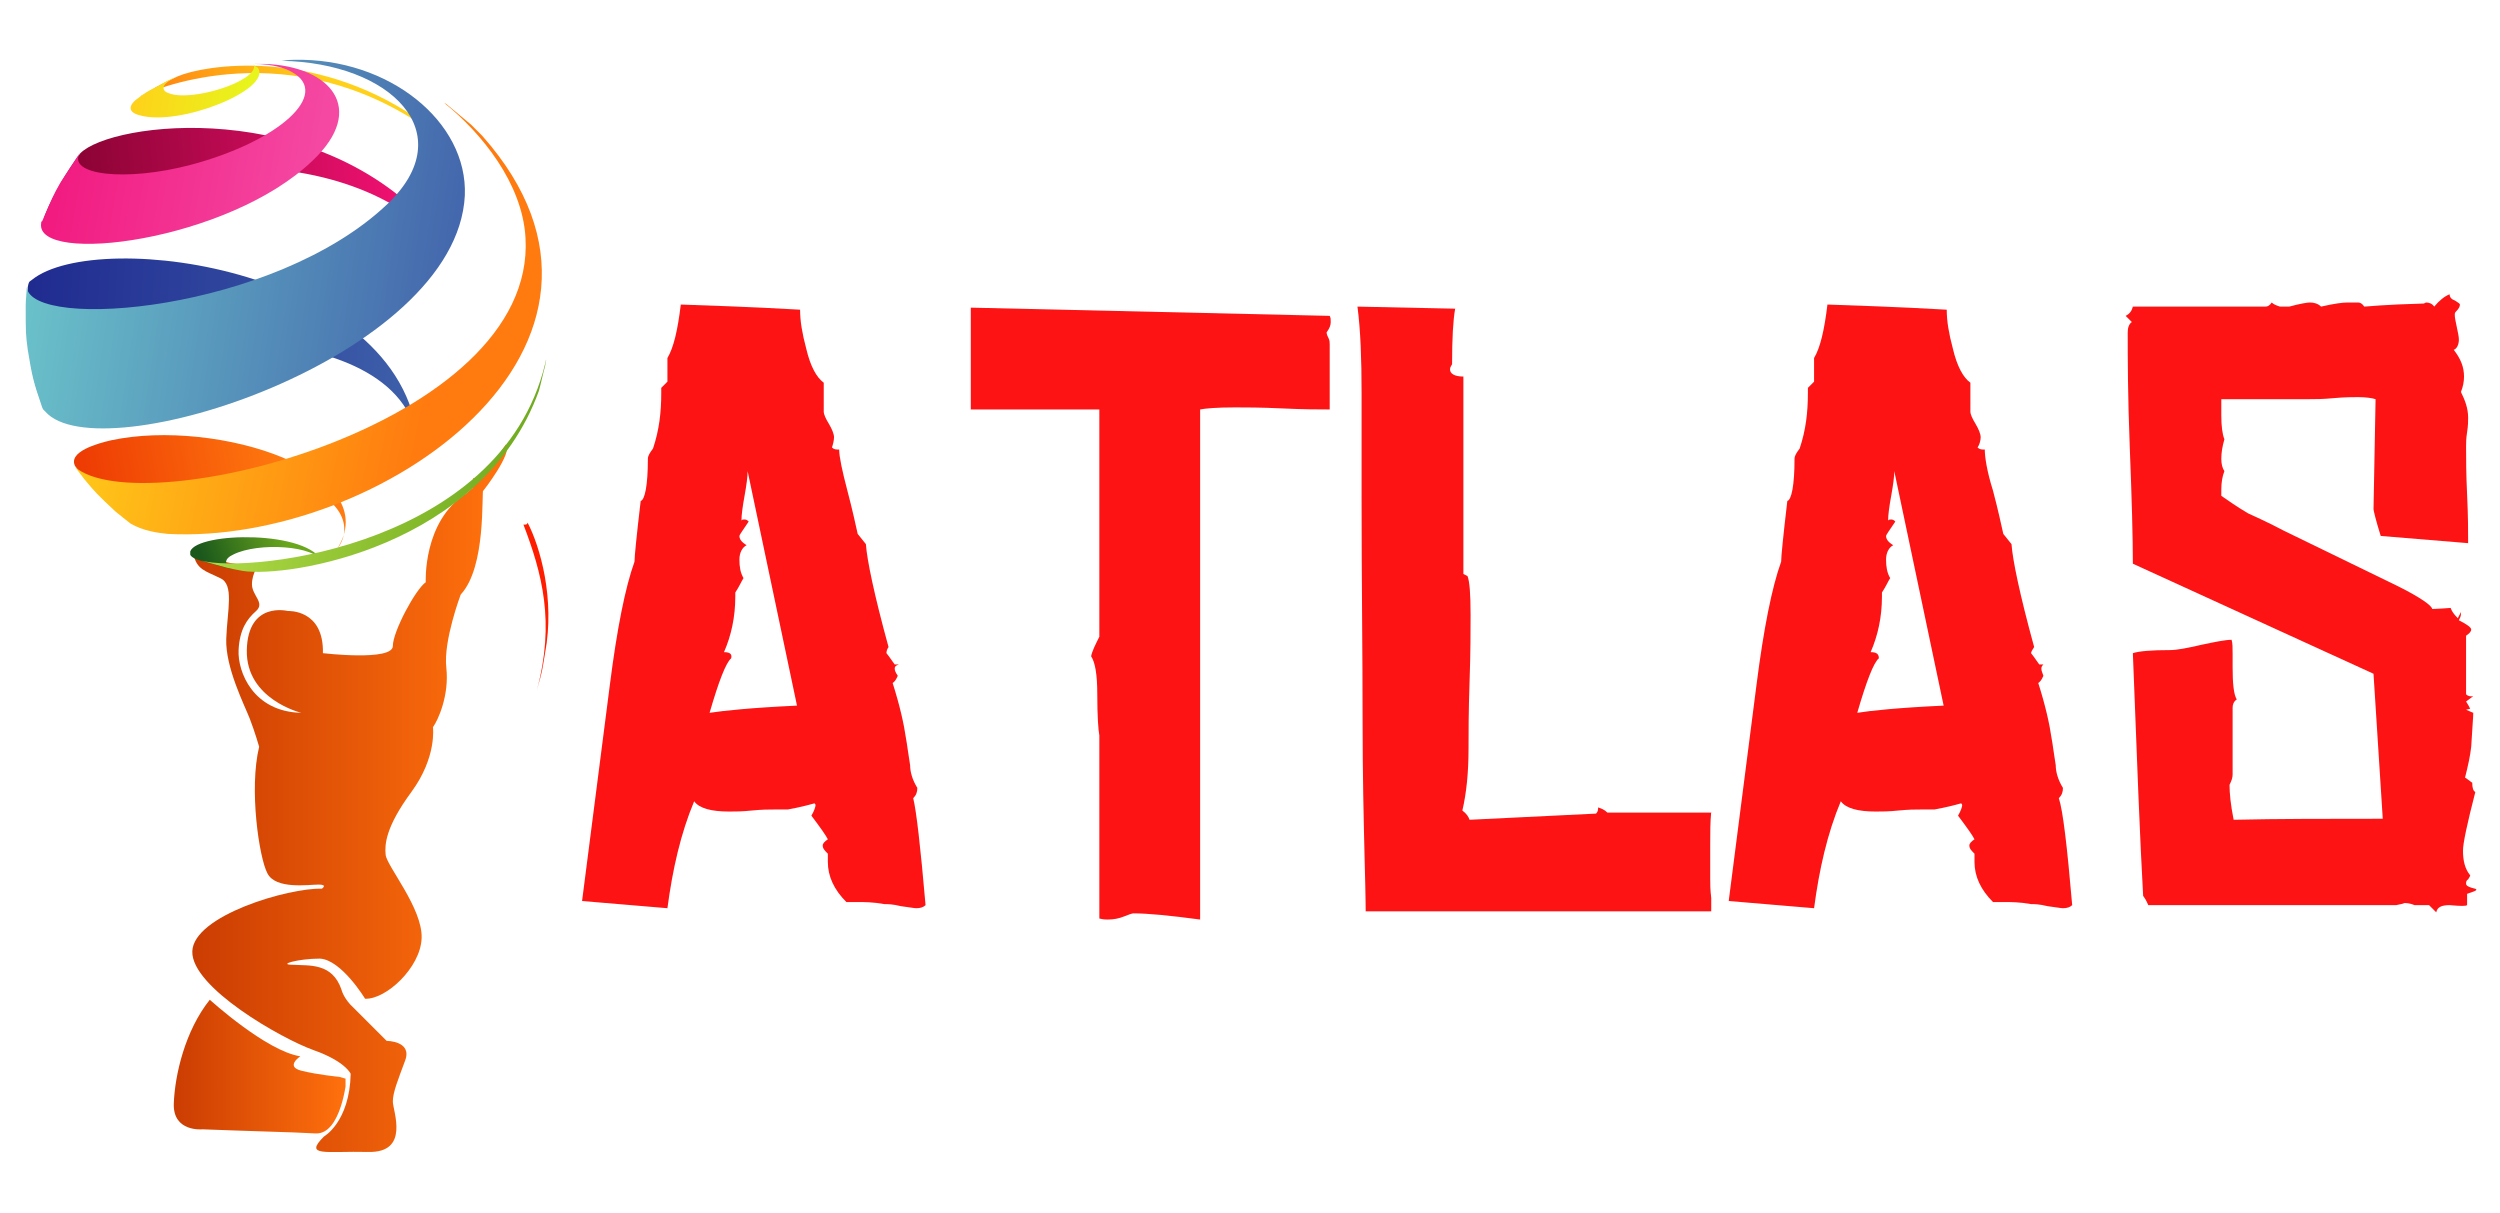 <?xml version="1.0" encoding="UTF-8"?> <!-- Generator: Adobe Illustrator 25.3.1, SVG Export Plug-In . SVG Version: 6.00 Build 0) --> <svg xmlns="http://www.w3.org/2000/svg" xmlns:xlink="http://www.w3.org/1999/xlink" version="1.1" id="katman_1" x="0px" y="0px" viewBox="0 0 243.1 117.9" style="enable-background:new 0 0 243.1 117.9;" width="243.14" height="117.95" xml:space="preserve"> <style type="text/css"> .st0{fill:#FF1D00;} .st1{clip-path:url(#SVGID_2_);fill:url(#SVGID_3_);} .st2{clip-path:url(#SVGID_5_);fill:url(#SVGID_6_);} .st3{clip-path:url(#SVGID_8_);fill:url(#SVGID_9_);} .st4{clip-path:url(#SVGID_11_);fill:url(#SVGID_12_);} .st5{clip-path:url(#SVGID_14_);fill:url(#SVGID_15_);} .st6{clip-path:url(#SVGID_17_);fill:url(#SVGID_18_);} .st7{clip-path:url(#SVGID_20_);fill:url(#SVGID_21_);} .st8{clip-path:url(#SVGID_23_);fill:url(#SVGID_24_);} .st9{clip-path:url(#SVGID_26_);fill:url(#SVGID_27_);} .st10{clip-path:url(#SVGID_29_);fill:url(#SVGID_30_);} .st11{clip-path:url(#SVGID_32_);fill:url(#SVGID_33_);} .st12{clip-path:url(#SVGID_35_);fill:url(#SVGID_36_);} .st13{fill:#FD1313;} </style> <g> <path class="st0" d="M51.3,50.8c0,0.1-0.1,0.2-0.2,0.2c0,0,0,0-0.1,0v0c0,0,0,0-0.1,0c1.8,4.7,3.1,9.5,1.3,16.1 c0.2-0.7,0.5-1.7,0.6-2.4l0.2-1.2C54,58.2,52.5,53.1,51.3,50.8"></path> <g> <g> <defs> <path id="SVGID_1_" d="M47,47.7c0,0,2.9-3.7,2.2-4.5L47,46.4L46,46.5l0,0.9L45.3,48c-4.2,2.7-3.9,8.6-3.9,8.6 c-1,0.7-3.2,4.8-3.2,6.2c0,1.5-6.8,0.7-6.8,0.7c0.1-4.3-3.4-4.1-3.4-4.1s-3.9-1-4,3.8c-0.1,4.8,5.3,6.1,5.3,6.1 c-4.7-0.1-6.2-4-6.1-6.1c0.1-2,0.8-3,1.7-3.8c0.9-0.8-0.4-1.5-0.4-2.6c0-1.1,0.7-2,0.7-2c-1.6,0.6-6.4-1-6.4-1 c0.3,1.6,1.2,1.7,2.6,2.4c1.4,0.6,0.7,3.1,0.6,5.9c-0.1,2.8,1.8,6.5,2.3,7.8c0.5,1.3,0.9,2.7,0.9,2.7c-1,4.1,0,10.8,0.8,12.3 c0.8,1.6,4,1.1,5,1.1c0.9,0,0.3,0.4,0.3,0.4c-3.2-0.1-12.5,2.6-12.6,6.1c-0.1,3.5,8.7,8.5,11.8,9.6c3.1,1.1,3.6,2.3,3.6,2.3 c-0.1,4.7-2.6,6.1-2.6,6.1c-2,2,0.2,1.4,4.3,1.5c4.1,0.1,2.4-4,2.4-4.9c0-0.9,0.5-2.1,1.2-4c0.7-1.9-1.8-1.9-1.8-1.9 s-2.2-2.2-3.2-3.2c-1-0.9-1.2-1.8-1.2-1.8c-0.9-2.6-3.1-2.3-4.7-2.4c-1.6,0,0.5-0.6,2.6-0.6c2.1,0.1,4.4,3.9,4.4,3.9 c2,0.1,5.4-3,5.5-5.9c0.1-2.9-3.4-7-3.5-8.1c-0.1-1,0-2.7,2.5-6.1c2.5-3.4,2.1-6.3,2.1-6.3c0.5-0.7,1.6-3.1,1.3-5.8 c-0.3-2.6,1.4-7.1,1.4-7.1c2.5-2.7,2-9.7,2.2-10.4C46.8,47.8,46.9,47.8,47,47.7z"></path> </defs> <clipPath id="SVGID_2_"> <use xlink:href="#SVGID_1_" style="overflow:visible;"></use> </clipPath> <linearGradient id="SVGID_3_" gradientUnits="userSpaceOnUse" x1="18.928" y1="77.912" x2="47.859" y2="77.912"> <stop offset="0" style="stop-color:#CB3D02"></stop> <stop offset="1" style="stop-color:#FF700D"></stop> </linearGradient> <rect x="18.4" y="43.2" class="st1" width="31.4" height="69.4"></rect> </g> <g> <defs> <path id="SVGID_4_" d="M17.3,7.4C16.2,7.9,16,8,15.1,8.5c-0.4,0.3-1,0.6-1.5,0.9c0.1-0.1,0.3-0.2,0.4-0.2 c0.1-0.1,13-6.1,26.5,2.6l-0.1-0.4C30.3,4.6,19.9,6.3,17.3,7.4z"></path> </defs> <clipPath id="SVGID_5_"> <use xlink:href="#SVGID_4_" style="overflow:visible;"></use> </clipPath> <linearGradient id="SVGID_6_" gradientUnits="userSpaceOnUse" x1="30.772" y1="5.579" x2="14.881" y2="13.348"> <stop offset="0" style="stop-color:#FFD11A"></stop> <stop offset="0.98" style="stop-color:#FF7A0F"></stop> <stop offset="1" style="stop-color:#FF7A0F"></stop> </linearGradient> <rect x="13.6" y="3" class="st2" width="26.8" height="8.7"></rect> </g> <g> <defs> <path id="SVGID_7_" d="M23,55.4c-1.4-0.4-1.2-1.1-0.3-1.5c2.4-1.2,8-0.9,8.7,0.8l0,0c-1.3-3.2-12.2-3-12.9-1.1 c-0.1,0.2-0.1,0.6,1,0.9c0.8,0.2,1.8,0.5,2.5,0.7c0.5,0.1,1.1,0.2,1.5,0.3C23.4,55.5,23.1,55.4,23,55.4z"></path> </defs> <clipPath id="SVGID_8_"> <use xlink:href="#SVGID_7_" style="overflow:visible;"></use> </clipPath> <linearGradient id="SVGID_9_" gradientUnits="userSpaceOnUse" x1="20.044" y1="55.258" x2="27.931" y2="52.367"> <stop offset="0" style="stop-color:#1B581C"></stop> <stop offset="1" style="stop-color:#6BA71D"></stop> </linearGradient> <rect x="18.5" y="51.4" class="st3" width="12.9" height="4.1"></rect> </g> <g> <defs> <path id="SVGID_10_" d="M42.3,22.4C31,9.3,10.8,11.8,7.8,14.9c-0.6,0.8-1.4,2-1.9,2.9c-1.2,2.2-1.2,2.3-1.8,3.8l0,0 c0-0.1,0.1-0.2,0.1-0.3C6.5,17.5,30,11.5,42,22.7C42.1,22.6,42.2,22.5,42.3,22.4z"></path> </defs> <clipPath id="SVGID_11_"> <use xlink:href="#SVGID_10_" style="overflow:visible;"></use> </clipPath> <linearGradient id="SVGID_12_" gradientUnits="userSpaceOnUse" x1="39.595" y1="14.457" x2="2.729" y2="17.896"> <stop offset="0" style="stop-color:#F31173"></stop> <stop offset="1" style="stop-color:#7B012A"></stop> </linearGradient> <rect x="4.1" y="9.3" class="st4" width="38.2" height="13.4"></rect> </g> <g> <defs> <path id="SVGID_13_" d="M12.3,50.4c-1.3-2.4,9-5.6,16.7-3.3c3.9,1.2,5.6,4,3.7,6.4c5-7.6-11.6-12.9-21.9-10.7 c-1.3,0.3-4.2,1.1-3.5,2.5l1,1.3c1.7,1.8,1.8,2,2.9,3c0.4,0.3,1,0.8,1.5,1.2C12.6,50.7,12.4,50.6,12.3,50.4z"></path> </defs> <clipPath id="SVGID_14_"> <use xlink:href="#SVGID_13_" style="overflow:visible;"></use> </clipPath> <linearGradient id="SVGID_15_" gradientUnits="userSpaceOnUse" x1="4.313" y1="50.171" x2="28.737" y2="45.909"> <stop offset="0" style="stop-color:#EA2E01"></stop> <stop offset="0.98" style="stop-color:#FF7A0F"></stop> <stop offset="1" style="stop-color:#FF7A0F"></stop> </linearGradient> <rect x="6.5" y="40.6" class="st5" width="31.2" height="12.9"></rect> </g> <g> <defs> <path id="SVGID_16_" d="M4.2,39.1c0,0.2,0,0.5,0.1,0.7c0-0.1-0.1-0.2-0.1-0.2c-0.8-2.2-1-2.8-1.4-5.6c-0.3-2.7-0.3-2.8-0.2-4.3 l0.1-1.8c0.1-0.5,0.1-0.5,0.4-0.7c6.4-5.2,37-1,37.6,16.6c-0.6-13.8-30.3-12.1-35.7-6C4.3,38.5,4.2,38.9,4.2,39.1z"></path> </defs> <clipPath id="SVGID_17_"> <use xlink:href="#SVGID_16_" style="overflow:visible;"></use> </clipPath> <linearGradient id="SVGID_18_" gradientUnits="userSpaceOnUse" x1="2.773" y1="31.842" x2="40.874" y2="34.017"> <stop offset="0" style="stop-color:#202B90"></stop> <stop offset="1" style="stop-color:#3E60AA"></stop> </linearGradient> <rect x="2.4" y="22" class="st6" width="38.1" height="21.8"></rect> </g> <g> <defs> <path id="SVGID_19_" d="M25.1,6.6c1.3,2.1-7.6,5.7-11.5,4.6c-1.2-0.3-1.2-1,0-1.8c0.4-0.3,1-0.7,1.5-0.9 c1.1-0.6,1.2-0.7,2.2-1.1c-2.3,1-1.1,1.6-1,1.6c2.1,1,8.8-1.1,8.4-2.7l-0.1-0.1C24.7,6.4,25,6.5,25.1,6.6z"></path> </defs> <clipPath id="SVGID_20_"> <use xlink:href="#SVGID_19_" style="overflow:visible;"></use> </clipPath> <linearGradient id="SVGID_21_" gradientUnits="userSpaceOnUse" x1="13.01" y1="8.21" x2="23.934" y2="10.042"> <stop offset="0" style="stop-color:#FFD11A"></stop> <stop offset="1" style="stop-color:#E8F41C"></stop> </linearGradient> <rect x="12.4" y="6.2" class="st7" width="14" height="6.1"></rect> </g> <g> <defs> <path id="SVGID_22_" d="M53,35.6c-0.2,0.7-0.4,1.7-0.6,2.4C46.9,53.2,28,56.2,23.6,55.5c-0.5-0.1-1.1-0.2-1.5-0.3 c-0.8-0.2-1.8-0.5-2.5-0.7c4.7,1.3,29.9-1.5,33.6-20L53,35.6z"></path> </defs> <clipPath id="SVGID_23_"> <use xlink:href="#SVGID_22_" style="overflow:visible;"></use> </clipPath> <linearGradient id="SVGID_24_" gradientUnits="userSpaceOnUse" x1="19.604" y1="42.467" x2="52.807" y2="48.091"> <stop offset="0" style="stop-color:#B5DE48"></stop> <stop offset="1" style="stop-color:#6BA71D"></stop> </linearGradient> <rect x="19.5" y="34.5" class="st8" width="33.6" height="21.7"></rect> </g> <g> <defs> <path id="SVGID_25_" d="M25.7,6.2c6.5,0.2,10,4.4,4.7,9.4c-8.2,7.9-27,10.2-26.4,6.1c0-0.1,0-0.2,0.1-0.2l0,0 c1-2.3,1-2.4,1.8-3.8c0.6-0.9,1.3-2,1.9-2.9c-1.4,2.2,4.4,2.9,10.8,1.2c8.6-2.3,13.6-6.9,9.8-9c-0.5-0.3-1.7-0.8-3.8-0.8 C24.9,6.2,25.4,6.2,25.7,6.2z"></path> </defs> <clipPath id="SVGID_26_"> <use xlink:href="#SVGID_25_" style="overflow:visible;"></use> </clipPath> <linearGradient id="SVGID_27_" gradientUnits="userSpaceOnUse" x1="4.408" y1="13.419" x2="30.302" y2="17.877"> <stop offset="0" style="stop-color:#F2187E"></stop> <stop offset="1" style="stop-color:#F448A2"></stop> </linearGradient> <rect x="3.5" y="6.2" class="st9" width="32.2" height="19.6"></rect> </g> <g> <defs> <path id="SVGID_28_" d="M43.4,10.1c0.7,0.6,1.7,1.4,2.4,2l1.1,1.1C65,33.6,36.7,53,16.3,51.9c-1-0.1-2.4-0.3-3.6-1 c-0.4-0.3-1-0.8-1.5-1.2c-1.8-1.7-1.9-1.8-2.9-3l-1-1.3c6.3,5.5,44.9-4,43.8-22.3c-0.3-5.3-4.3-10.2-7.9-13.1L43.4,10.1z"></path> </defs> <clipPath id="SVGID_29_"> <use xlink:href="#SVGID_28_" style="overflow:visible;"></use> </clipPath> <linearGradient id="SVGID_30_" gradientUnits="userSpaceOnUse" x1="7.466" y1="25.614" x2="43.696" y2="33.07"> <stop offset="0" style="stop-color:#FFD11A"></stop> <stop offset="0.98" style="stop-color:#FF7A0F"></stop> <stop offset="1" style="stop-color:#FF7A0F"></stop> </linearGradient> <rect x="7.3" y="10" class="st10" width="57.7" height="43"></rect> </g> <g> <defs> <path id="SVGID_31_" d="M28.6,5.8c-0.7,0-1,0.1-1.3,0.1l0.1,0c10.6,0.2,17.5,7,10.3,13.9C26.7,30.3,3,32.2,2.6,27.9 c0,0.5-0.1,1.2-0.1,1.8c0,2.7,0,2.8,0.2,4.3c0.4,2.4,0.5,3,1.4,5.6l0.1,0.2L4.4,40c5.2,6,40-5.2,40.8-21 C45.5,11.8,37.8,5.6,28.6,5.8z"></path> </defs> <clipPath id="SVGID_32_"> <use xlink:href="#SVGID_31_" style="overflow:visible;"></use> </clipPath> <linearGradient id="SVGID_33_" gradientUnits="userSpaceOnUse" x1="1.446" y1="22.406" x2="44.514" y2="28.862"> <stop offset="0" style="stop-color:#6CC6CB"></stop> <stop offset="1" style="stop-color:#4365AC"></stop> </linearGradient> <rect x="2.5" y="5.6" class="st11" width="43.1" height="40.4"></rect> </g> <g> <defs> <path id="SVGID_34_" d="M33,104.7c0,0-2.1-0.2-3.7-0.6c-1.6-0.4-0.1-1.4-0.1-1.4c-3.3-0.5-8.8-5.5-8.8-5.5 c-2.4,3-3.4,7.3-3.5,10.1c-0.1,2.8,2.8,2.5,2.8,2.5s5.4,0.2,8.8,0.3l0,0l2.2,0.1c2.5,0.1,3-5.3,3-5.3L33,104.7z"></path> </defs> <clipPath id="SVGID_35_"> <use xlink:href="#SVGID_34_" style="overflow:visible;"></use> </clipPath> <linearGradient id="SVGID_36_" gradientUnits="userSpaceOnUse" x1="17.106" y1="103.74" x2="33.604" y2="103.74"> <stop offset="0" style="stop-color:#CB3D02"></stop> <stop offset="1" style="stop-color:#FF700D"></stop> </linearGradient> <rect x="16.7" y="97.2" class="st12" width="16.9" height="13"></rect> </g> </g> <g> <path class="st13" d="M77.5,68.6L77.5,68.6l-4.8-22.8c0,0.5-0.1,1.3-0.3,2.4c-0.2,1.1-0.3,1.9-0.3,2.4c0.1-0.1,0.1-0.1,0.3-0.1 c0.2,0,0.3,0.1,0.4,0.2c-0.6,0.9-0.9,1.3-0.9,1.4c0,0.3,0.2,0.6,0.7,0.9c-0.4,0.2-0.7,0.7-0.7,1.4c0,0.7,0.1,1.3,0.4,1.8 c-0.2,0.3-0.4,0.8-0.8,1.4V58c0,2-0.4,3.8-1.1,5.4c0.6,0,0.8,0.2,0.7,0.6c-0.5,0.4-1.2,2.2-2.1,5.3C70.3,69.1,73.1,68.8,77.5,68.6 M90,88c-0.2,0.2-0.5,0.3-0.9,0.3c-0.2,0-0.7-0.1-1.5-0.2c-0.8-0.2-1.3-0.2-1.6-0.2c-1.1-0.2-2-0.2-2.6-0.2c-0.5,0-0.9,0-1.1,0 c-1.2-1.2-1.8-2.5-1.8-3.9c0-0.3,0-0.6,0-0.8c-0.3-0.3-0.5-0.5-0.5-0.8c0-0.2,0.2-0.4,0.5-0.6c-0.2-0.4-0.7-1.1-1.6-2.3 c0.3-0.5,0.4-0.9,0.4-1c0-0.1,0-0.1-0.1-0.2c-0.7,0.2-1.5,0.4-2.6,0.6c-0.4,0-0.8,0-1.3,0c-0.5,0-1.2,0-2.2,0.1 c-0.9,0.1-1.7,0.1-2.2,0.1c-1.7,0-2.9-0.3-3.4-1c-1.3,3.1-2.1,6.6-2.6,10.4l-8.3-0.7l2.7-21c0.7-5.5,1.5-9.5,2.4-12 c0-0.5,0.2-2.5,0.6-5.9c0.4-0.1,0.7-1.5,0.7-4.1c0-0.3,0.2-0.6,0.5-1c0.6-1.8,0.8-3.5,0.8-5.4c0-0.2,0-0.4,0-0.5l0.6-0.6v-2.3 c0.6-1,1-2.7,1.3-5.2c2.6,0.1,6.4,0.2,11.6,0.5c0,1.1,0.2,2.3,0.6,3.8c0.4,1.7,1,2.8,1.7,3.3v1c0,1,0,1.6,0,1.8 c0,0.3,0.2,0.7,0.5,1.2c0.3,0.5,0.5,1,0.5,1.3s-0.1,0.7-0.2,1c0.2,0.2,0.4,0.2,0.7,0.2c0,0.7,0.3,2.1,0.8,4c0.5,1.9,0.8,3.3,1,4.2 l0.8,1c0.1,1.5,0.8,4.9,2.2,10c-0.2,0.3-0.2,0.5-0.2,0.6c0.1,0.1,0.3,0.4,0.8,1.1h0.4C87.1,64.7,87,64.8,87,65 c0,0.2,0.1,0.4,0.3,0.7c-0.1,0.2-0.2,0.5-0.5,0.7c0.7,2.2,1.1,4,1.3,5.4c0.1,0.5,0.2,1.4,0.4,2.6c0,0.6,0.2,1.4,0.7,2.2 c0,0.4-0.1,0.7-0.4,1C89.1,78.8,89.5,82.2,90,88z"></path> <path class="st13" d="M129.3,33.5c0,0.1,0,0.2,0,0.4v5.9c-1,0-2.5,0-4.6-0.1c-2.1-0.1-3.6-0.1-4.6-0.1c-1.8,0-2.9,0.1-3.4,0.2 v49.6c-3-0.4-5.1-0.6-6.5-0.6c-0.1,0-0.4,0.1-0.9,0.3c-0.5,0.2-1,0.3-1.6,0.3c-0.2,0-0.4,0-0.8-0.1V72.5c0-0.1,0-0.2,0-0.4 c0-0.2,0-0.4,0-0.6c-0.1-0.5-0.2-1.9-0.2-4c0-1.9-0.2-3.1-0.6-3.7c0.1-0.5,0.4-1.1,0.8-1.9V39.8H94.4v-9.9l34.9,0.8 c0.1,0.2,0.1,0.3,0.1,0.6c0,0.3-0.1,0.6-0.4,1c0,0.2,0.1,0.4,0.2,0.6C129.3,33.1,129.3,33.3,129.3,33.5"></path> <path class="st13" d="M166.4,78.9c-0.1,1-0.1,2.1-0.1,3.3v3.2c0,0.5,0,1.1,0.1,1.9c0,0.6,0,1.1,0,1.3h-33.6c0,0.3,0-1.4-0.1-4.9 c-0.1-4.1-0.2-8.5-0.2-13.3c0-6.9-0.1-14.1-0.1-21.8v-6.3c0-0.7,0-1.5,0-2.5c0-0.8,0-1.3,0-1.6c0-3.3-0.1-6.1-0.4-8.4l9.5,0.2 c-0.2,1.1-0.3,2.9-0.3,5.4c-0.1,0.2-0.2,0.3-0.2,0.5c0,0.4,0.4,0.7,1.3,0.7v19.2l0.4,0.2c0.2,0.5,0.3,1.7,0.3,3.8 c0,1.4,0,3.6-0.1,6.5c-0.1,2.9-0.1,5.1-0.1,6.5c0,2.3-0.2,4.3-0.6,6c0.4,0.3,0.6,0.6,0.7,0.9l12.3-0.6c0.2-0.2,0.2-0.4,0.2-0.6 c0.3,0.1,0.6,0.2,0.9,0.5H166.4z"></path> <path class="st13" d="M189,68.6L189,68.6l-4.8-22.8c0,0.5-0.1,1.3-0.3,2.4c-0.2,1.1-0.3,1.9-0.3,2.4c0.1-0.1,0.1-0.1,0.3-0.1 c0.2,0,0.3,0.1,0.4,0.2c-0.6,0.9-0.9,1.3-0.9,1.4c0,0.3,0.2,0.6,0.7,0.9c-0.4,0.2-0.7,0.7-0.7,1.4c0,0.7,0.1,1.3,0.4,1.8 c-0.2,0.3-0.4,0.8-0.8,1.4V58c0,2-0.4,3.8-1.1,5.4c0.6,0,0.8,0.2,0.8,0.6c-0.5,0.4-1.2,2.2-2.1,5.3 C181.8,69.1,184.6,68.8,189,68.6 M201.5,88c-0.2,0.2-0.5,0.3-0.9,0.3c-0.2,0-0.7-0.1-1.5-0.2c-0.8-0.2-1.3-0.2-1.6-0.2 c-1.1-0.2-2-0.2-2.6-0.2c-0.5,0-0.9,0-1.1,0c-1.2-1.2-1.8-2.5-1.8-3.9c0-0.3,0-0.6,0-0.8c-0.3-0.3-0.5-0.5-0.5-0.8 c0-0.2,0.2-0.4,0.5-0.6c-0.2-0.4-0.7-1.1-1.6-2.3c0.3-0.5,0.4-0.9,0.4-1c0-0.1,0-0.1-0.1-0.2c-0.7,0.2-1.5,0.4-2.6,0.6 c-0.4,0-0.8,0-1.3,0c-0.5,0-1.2,0-2.2,0.1c-0.9,0.1-1.7,0.1-2.2,0.1c-1.7,0-2.9-0.3-3.4-1c-1.3,3.1-2.1,6.6-2.6,10.4l-8.3-0.7 l2.7-21c0.7-5.5,1.5-9.5,2.4-12c0-0.5,0.2-2.5,0.6-5.9c0.4-0.1,0.7-1.5,0.7-4.1c0-0.3,0.2-0.6,0.5-1c0.6-1.8,0.8-3.5,0.8-5.4 c0-0.2,0-0.4,0-0.5l0.6-0.6v-2.3c0.6-1,1-2.7,1.3-5.2c2.6,0.1,6.4,0.2,11.6,0.5c0,1.1,0.2,2.3,0.6,3.8c0.4,1.7,1,2.8,1.7,3.3v1 c0,1,0,1.6,0,1.8c0,0.3,0.2,0.7,0.5,1.2c0.3,0.5,0.5,1,0.5,1.3s-0.1,0.7-0.3,1c0.2,0.2,0.4,0.2,0.7,0.2c0,0.7,0.2,2.1,0.8,4 c0.5,1.9,0.8,3.3,1,4.2l0.8,1c0.1,1.5,0.8,4.9,2.2,10c-0.2,0.3-0.3,0.5-0.3,0.6c0.1,0.1,0.3,0.4,0.8,1.1h0.4 c-0.1,0.1-0.2,0.2-0.2,0.4c0,0.2,0.1,0.4,0.2,0.7c-0.1,0.2-0.2,0.5-0.5,0.7c0.7,2.2,1.1,4,1.3,5.4c0.1,0.5,0.2,1.4,0.4,2.6 c0,0.6,0.2,1.4,0.7,2.2c0,0.4-0.1,0.7-0.4,1C200.6,78.8,201,82.2,201.5,88z"></path> <path class="st13" d="M240.7,77c-0.8,3.1-1.2,5-1.2,5.7c0,1,0.2,1.8,0.7,2.4c0,0.1-0.1,0.2-0.2,0.4c-0.2,0.1-0.2,0.3-0.2,0.4 c0,0.2,0.2,0.3,0.5,0.4c0.3,0.1,0.5,0.1,0.5,0.2c0,0.1-0.3,0.2-0.9,0.4v1.1c-0.1,0.1-0.6,0.1-1.7,0c-0.8,0-1.2,0.2-1.3,0.7 l-0.7-0.7h-1.4c-0.5-0.2-0.8-0.2-1-0.2c-0.2,0.1-0.4,0.1-0.8,0.2c-0.1,0-0.1,0,0,0h-24.1c-0.1-0.2-0.2-0.5-0.5-0.9 c-0.3-5.3-0.6-13.1-1-23.6c0.6-0.2,1.8-0.3,3.6-0.3c0.7,0,1.7-0.2,3-0.5c1.4-0.3,2.4-0.5,3-0.5c0.1,0.3,0.1,0.8,0.1,1.4 c0,0.6,0,1,0,1.3c0,1.5,0.1,2.6,0.4,3.1c-0.3,0.2-0.4,0.5-0.4,0.8c0,0.1,0,0.3,0,0.4c0,0.2,0,0.3,0,0.4c0,0.2,0,0.3,0,0.4 c0,0.2,0,0.5,0,0.7c0,0.3,0,0.5,0,0.7c0,0.1,0,0.2,0,0.4c0-0.2,0,0.1,0,0.7c0,0.1,0,0.3,0,0.5c0,0.3,0,0.5,0,0.7 c0,0.2,0,0.4,0,0.8c0,0.3,0,0.6,0,0.8c0,0.3-0.1,0.6-0.3,1c0,0.8,0.1,1.9,0.4,3.4c4.3-0.1,9.2-0.1,14.5-0.1l-0.9-14.1l-23.4-10.7 c0-2.5-0.1-6.2-0.3-11.3c-0.2-5.1-0.2-8.8-0.2-11.2c0-0.4,0.1-0.8,0.4-1l-0.6-0.6c0.4-0.2,0.6-0.5,0.7-0.9H220c0.1,0,0.1,0,0.3,0 c0.2,0,0.4-0.1,0.6-0.4c0.2,0.2,0.5,0.3,0.8,0.4c0.1,0,0.1,0,0.2,0c0.2,0,0.4,0,0.7,0c1.1-0.3,1.8-0.4,2-0.4 c0.4,0,0.8,0.1,1.1,0.4c1.3-0.3,2.1-0.4,2.6-0.4c0.3,0,0.6,0,0.8,0c0.1,0,0.1,0,0.2,0c0.2,0,0.4,0.1,0.6,0.4c0.1,0,2-0.2,5.8-0.3 l0.2-0.1c0.3,0,0.6,0.1,0.8,0.4c0.5-0.6,1-1,1.5-1.2c0,0.3,0.2,0.5,0.5,0.6c0.3,0.2,0.5,0.3,0.5,0.4c0,0.2-0.1,0.4-0.4,0.7 c-0.1,0.1-0.1,0.2-0.1,0.3c0,0.3,0.1,0.7,0.2,1.2c0.1,0.5,0.2,0.9,0.2,1.2c0,0.5-0.2,0.9-0.5,1c0.7,0.9,1,1.7,1,2.6 c0,0.5-0.1,1-0.3,1.5c0.4,0.8,0.7,1.6,0.7,2.5c0,0.3,0,0.8-0.1,1.4c-0.1,0.6-0.1,1.1-0.1,1.4c0,1.1,0,2.6,0.1,4.7 c0.1,2.1,0.1,3.6,0.1,4.7l-8.5-0.7c-0.5-1.6-0.7-2.5-0.7-2.6l0.2-10.7c-0.3-0.1-0.9-0.2-1.7-0.2c-0.5,0-1.3,0-2.4,0.1 c-1,0.1-1.8,0.1-2.4,0.1H216v1.6c0,1,0.1,1.8,0.3,2.3c-0.2,0.7-0.3,1.3-0.3,1.9c0,0.5,0.1,0.9,0.3,1.2c-0.2,0.5-0.3,1.1-0.3,1.8 v0.6c0.6,0.4,1.4,1,2.6,1.7c0.4,0.2,1.6,0.7,3.5,1.7l11.1,5.4c2.2,1.1,3.3,1.9,3.3,2.2c-0.1,0,0.5,0,1.8-0.1 c0.1,0.3,0.3,0.6,0.7,1c0.1-0.2,0.2-0.4,0.3-0.6v0.2c0,0.2-0.1,0.4-0.2,0.6c0.8,0.4,1.2,0.7,1.2,0.9c0,0.2-0.2,0.4-0.5,0.6v5.7 c0.2,0.2,0.4,0.2,0.7,0.2c-0.2,0.1-0.4,0.3-0.7,0.5c0.2,0.3,0.3,0.5,0.4,0.7l-0.4,0.1l0.7,0.3c0,0.4-0.1,1.5-0.2,3.3 c-0.1,0.9-0.3,1.8-0.6,3c0.2,0.1,0.4,0.3,0.7,0.5C240.4,76.6,240.5,76.9,240.7,77"></path> </g> </g> </svg> 